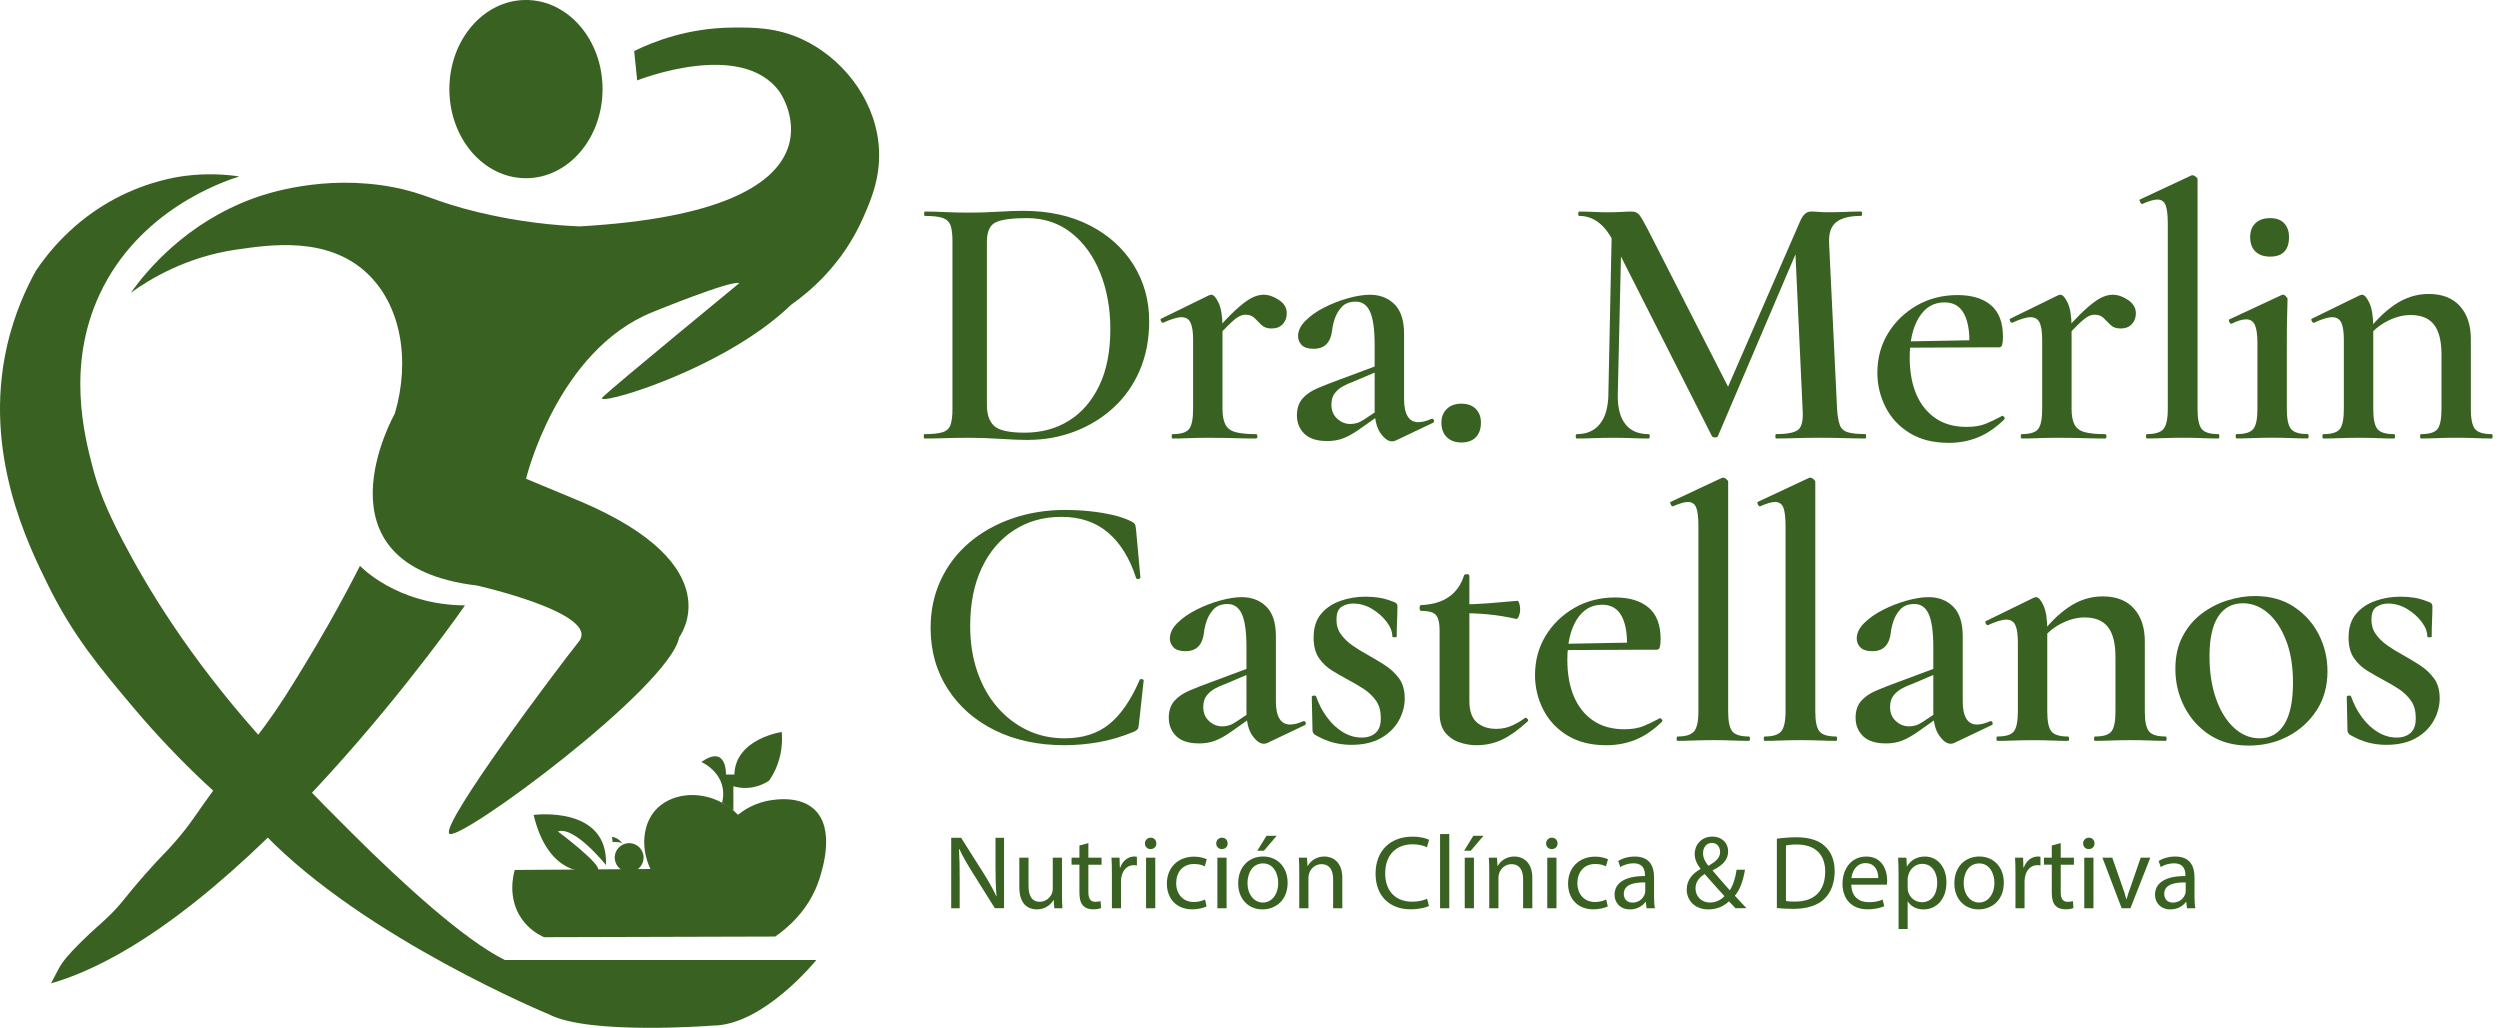 <?xml version="1.0" encoding="utf-8"?>
<svg xmlns="http://www.w3.org/2000/svg" fill="none" height="100%" overflow="visible" preserveAspectRatio="none" style="display: block;" viewBox="0 0 287 118" width="100%">
<g clip-path="url(#clip0_0_602)" id="logo-vector 1">
<path d="M69.173 10.229C69.173 15.879 65.238 20.459 60.378 20.459C55.518 20.459 51.588 15.879 51.588 10.229C51.588 4.58 55.522 0 60.378 0C65.234 0 69.173 4.58 69.173 10.229Z" fill="#396121" id="Vector"/>
<path d="M72.803 5.855L73.148 9.23C73.148 9.23 85.203 4.408 89.541 10.608C89.541 10.608 98.956 24.155 66.537 25.989C63.844 25.878 59.778 25.532 54.967 24.381C49.849 23.156 48.854 22.206 45.186 21.499C37.148 19.949 30.413 22.293 29.205 22.728C21.327 25.573 16.813 31.108 15.016 33.611C17.232 32.016 21.397 29.484 27.141 28.653C31.1 28.077 37.522 27.148 42.024 31.26C46.017 34.907 47.147 41.284 45.326 47.48C45.326 47.48 35.409 64.929 54.786 67.223C54.786 67.223 69.02 70.438 66.451 73.653C63.877 76.869 50.654 94.503 51.571 95.695C52.488 96.888 76.874 78.937 77.975 73.148C77.975 73.148 84.175 65.019 66.681 57.581L60.391 54.962C60.391 54.962 63.926 40.223 74.949 35.815C74.949 35.815 84.04 32.094 84.866 32.51C84.866 32.51 70.443 44.359 69.181 45.596C67.919 46.838 82.996 42.566 90.82 34.989C92.847 33.562 96.683 30.437 99.055 25.072C99.996 22.942 101.255 20.097 100.848 16.392C100.264 11.072 96.535 6.599 92.168 4.543C89.138 3.117 86.412 3.145 84.04 3.166C78.987 3.215 75.052 4.761 72.811 5.851" fill="#396121" id="Vector_2"/>
<path d="M27.478 20.253C25.591 20.849 15.937 24.11 11.431 33.801C7.623 41.987 9.696 50.008 10.604 53.523C11.295 56.2 12.241 58.515 14 61.903C16.841 67.375 21.627 75.323 29.612 84.31C32.745 87.933 36.375 91.629 40.297 95.539C46.222 101.439 53.31 107.915 57.961 110.209H93.714C93.714 110.209 87.654 117.741 81.774 117.741C81.774 117.741 67.631 118.843 63.038 116.454C63.038 116.454 41.913 107.75 30.343 95.757C26.298 92.579 20.85 87.801 15.283 81.19C11.55 76.758 8.413 73.028 5.547 67.231C3.204 62.483 -1.948 52.052 0.774 39.865C1.645 35.963 3.084 32.954 4.125 31.071C5.564 28.937 8.437 25.335 13.26 22.782C17.051 20.775 20.39 20.299 21.274 20.188C23.806 19.867 25.953 20.031 27.474 20.257" fill="#396121" id="Vector_3"/>
<path d="M41.325 64.953C41.325 64.953 45.457 69.431 53.38 69.501C53.38 69.501 27.757 106.558 5.855 112.894C5.855 112.894 6.55 111.557 6.682 111.311C7.188 110.357 7.849 109.584 9.231 108.211C10.876 106.578 11.299 106.327 12.45 105.213C14.087 103.626 14.124 103.256 16.673 100.358C18.65 98.109 18.786 98.15 20.135 96.596C22.026 94.412 22.433 93.541 24.476 90.761C27.445 86.728 27.901 86.749 30.446 83.278C32.124 80.992 33.148 79.315 34.854 76.527C36.601 73.666 38.871 69.772 41.33 64.953" fill="#396121" id="Vector_4"/>
<path d="M59.095 99.876C58.972 100.288 58.211 102.997 59.844 105.415C60.707 106.693 61.85 107.318 62.45 107.59C71.298 107.565 80.146 107.54 88.99 107.516C90.285 106.623 92.937 104.498 94.088 100.839C94.442 99.712 95.897 95.099 93.451 92.887C91.531 91.148 88.308 91.888 87.88 91.987C86.383 92.332 85.314 93.06 84.722 93.537C84.159 92.965 83.546 92.505 82.901 92.155C80.163 90.667 76.923 91.127 75.245 93.002C73.769 94.655 73.543 97.364 74.666 99.761L59.099 99.872L59.095 99.876Z" fill="#396121" id="Vector_5"/>
<path d="M80.516 87.476C80.516 87.476 83.69 88.845 82.897 92.155L84.192 93.051V90.264C84.574 90.375 85.117 90.482 85.763 90.453C86.984 90.4 87.88 89.89 88.299 89.61C88.554 89.244 88.805 88.812 89.031 88.319C89.8 86.621 89.825 85.022 89.747 84.031C89.747 84.031 84.418 84.791 84.307 88.919H83.341C83.341 88.919 83.477 85.408 80.516 87.472" fill="#396121" id="Vector_6"/>
<path d="M68.613 99.946C68.613 99.946 63.186 101.57 61.258 93.553C61.258 93.553 69.851 92.41 69.567 99.309C69.567 99.309 65.962 94.795 64.041 95.448C64.041 95.448 69.271 99.346 68.618 99.942" fill="#396121" id="Vector_7"/>
<path d="M73.872 98.244C73.987 99.153 73.342 99.983 72.433 100.094C71.524 100.21 70.698 99.564 70.583 98.655C70.468 97.747 71.113 96.92 72.018 96.805C72.926 96.69 73.757 97.336 73.868 98.244" fill="#396121" id="Vector_8"/>
<path d="M71.578 96.928C71.578 96.928 70.883 96.049 70.258 96.094L70.328 96.661C70.328 96.661 71.479 96.612 71.578 96.928Z" fill="#396121" id="Vector_9"/>
<path d="M118.046 50.506C117.183 50.506 116.114 50.465 114.839 50.382C113.56 50.3 112.393 50.259 111.34 50.259C110.341 50.259 109.395 50.271 108.507 50.3C107.619 50.329 106.826 50.341 106.131 50.341C106.073 50.341 106.049 50.259 106.049 50.09C106.049 49.922 106.077 49.84 106.131 49.84C107.019 49.84 107.702 49.77 108.174 49.63C108.647 49.49 108.96 49.215 109.112 48.795C109.264 48.38 109.342 47.767 109.342 46.962V27.666C109.342 26.86 109.264 26.256 109.112 25.853C108.96 25.45 108.659 25.175 108.215 25.018C107.771 24.866 107.089 24.788 106.172 24.788C106.114 24.788 106.09 24.706 106.09 24.538C106.09 24.369 106.119 24.287 106.172 24.287C106.896 24.287 107.685 24.307 108.548 24.348C109.408 24.39 110.341 24.41 111.34 24.41C112.339 24.41 113.375 24.377 114.527 24.307C115.678 24.237 116.66 24.204 117.466 24.204C120.381 24.204 122.926 24.759 125.093 25.87C127.26 26.98 128.942 28.497 130.134 30.413C131.326 32.329 131.926 34.483 131.926 36.872C131.926 38.956 131.565 40.84 130.841 42.517C130.117 44.199 129.11 45.63 127.819 46.809C126.528 47.989 125.04 48.902 123.358 49.539C121.676 50.181 119.904 50.498 118.046 50.498V50.506ZM117.631 49.671C119.547 49.671 121.241 49.211 122.717 48.294C124.189 47.377 125.348 46.036 126.195 44.273C127.042 42.509 127.465 40.35 127.465 37.793C127.465 35.404 127.075 33.246 126.298 31.313C125.521 29.381 124.415 27.855 122.984 26.729C121.553 25.602 119.851 25.039 117.877 25.039C116.237 25.039 115.065 25.191 114.358 25.5C113.651 25.804 113.297 26.556 113.297 27.748V46.501C113.297 47.587 113.573 48.384 114.132 48.898C114.687 49.412 115.855 49.671 117.631 49.671Z" fill="#396121" id="Vector_10"/>
<path d="M134.632 50.337C134.549 50.337 134.508 50.255 134.508 50.086C134.508 49.918 134.549 49.836 134.632 49.836C135.577 49.836 136.202 49.642 136.507 49.252C136.811 48.861 136.967 48.1 136.967 46.957V38.998C136.967 38.109 136.868 37.456 136.675 37.041C136.482 36.625 136.132 36.416 135.635 36.416C135.384 36.416 135.08 36.473 134.718 36.584C134.356 36.695 133.97 36.847 133.55 37.045C133.439 37.073 133.349 37.012 133.279 36.855C133.209 36.703 133.217 36.613 133.3 36.584L138.76 33.916C138.899 33.862 138.994 33.834 139.052 33.834C139.327 33.834 139.615 34.154 139.907 34.791C140.199 35.433 140.343 36.362 140.343 37.583V46.962C140.343 47.71 140.454 48.302 140.676 48.734C140.898 49.165 141.288 49.457 141.843 49.609C142.398 49.761 143.175 49.84 144.179 49.84C144.29 49.84 144.347 49.922 144.347 50.09C144.347 50.259 144.29 50.341 144.179 50.341C143.455 50.341 142.629 50.329 141.699 50.3C140.77 50.271 139.763 50.259 138.677 50.259C137.929 50.259 137.197 50.271 136.49 50.3C135.783 50.329 135.162 50.341 134.636 50.341L134.632 50.337ZM139.385 39.043L139.093 38.541C140.149 37.291 141.046 36.325 141.782 35.647C142.518 34.968 143.134 34.495 143.636 34.228C144.137 33.965 144.606 33.834 145.054 33.834C145.638 33.834 146.226 34.035 146.826 34.438C147.423 34.841 147.723 35.347 147.723 35.959C147.723 36.461 147.571 36.876 147.262 37.209C146.958 37.542 146.526 37.711 145.971 37.711C145.47 37.711 145.083 37.571 144.804 37.295C144.524 37.02 144.261 36.753 144.01 36.502C143.759 36.251 143.414 36.128 142.97 36.128C142.748 36.128 142.509 36.189 142.263 36.317C142.012 36.44 141.666 36.712 141.222 37.131C140.778 37.546 140.166 38.188 139.389 39.047L139.385 39.043Z" fill="#396121" id="Vector_11"/>
<path d="M152.344 50.629C151.176 50.629 150.309 50.349 149.742 49.794C149.17 49.239 148.886 48.532 148.886 47.669C148.886 46.892 149.096 46.258 149.511 45.773C149.927 45.288 150.51 44.885 151.263 44.565C152.011 44.244 152.846 43.919 153.763 43.586L158.224 41.921L158.347 42.546L155.304 43.837C154.971 43.948 154.61 44.108 154.219 44.318C153.828 44.528 153.504 44.799 153.24 45.132C152.977 45.465 152.846 45.909 152.846 46.464C152.846 47.13 153.068 47.665 153.512 48.068C153.956 48.471 154.457 48.672 155.012 48.672C155.263 48.672 155.514 48.639 155.761 48.569C156.012 48.499 156.304 48.355 156.637 48.133L158.886 46.633L158.927 47.258L155.966 49.342C155.329 49.786 154.737 50.115 154.194 50.321C153.652 50.53 153.035 50.633 152.34 50.633L152.344 50.629ZM160.181 50.588C160.07 50.641 159.942 50.67 159.807 50.67C159.362 50.67 158.918 50.349 158.474 49.712C158.03 49.075 157.808 48.142 157.808 46.92V39.586C157.808 37.834 157.636 36.572 157.286 35.795C156.937 35.018 156.39 34.627 155.642 34.627C154.947 34.627 154.412 34.828 154.038 35.231C153.664 35.634 153.393 36.095 153.224 36.605C153.055 37.119 152.961 37.559 152.932 37.916C152.85 38.611 152.632 39.137 152.287 39.499C151.937 39.861 151.448 40.042 150.806 40.042C150.165 40.042 149.709 39.898 149.433 39.606C149.154 39.314 149.018 38.973 149.018 38.586C149.018 37.974 149.302 37.386 149.873 36.814C150.441 36.247 151.164 35.737 152.04 35.293C152.916 34.849 153.824 34.495 154.77 34.232C155.716 33.969 156.546 33.838 157.27 33.838C158.409 33.838 159.346 34.2 160.082 34.923C160.818 35.647 161.188 36.786 161.188 38.34V45.843C161.188 46.707 161.328 47.356 161.603 47.8C161.879 48.244 162.282 48.466 162.812 48.466C163.256 48.466 163.758 48.343 164.313 48.092C164.452 48.039 164.547 48.084 164.605 48.236C164.658 48.388 164.617 48.495 164.481 48.549L160.189 50.592L160.181 50.588Z" fill="#396121" id="Vector_12"/>
<path d="M167.762 50.797C167.067 50.797 166.512 50.596 166.097 50.193C165.682 49.79 165.472 49.227 165.472 48.507C165.472 47.87 165.682 47.348 166.097 46.945C166.512 46.542 167.067 46.341 167.762 46.341C168.457 46.341 169.041 46.542 169.427 46.945C169.818 47.348 170.011 47.87 170.011 48.507C170.011 49.231 169.818 49.794 169.427 50.193C169.037 50.596 168.482 50.797 167.762 50.797Z" fill="#396121" id="Vector_13"/>
<path d="M184.64 45.296L185.055 25.253L186.182 25.335L185.721 45.296C185.693 46.768 185.976 47.895 186.577 48.672C187.173 49.449 188.069 49.84 189.265 49.84C189.348 49.84 189.389 49.922 189.389 50.09C189.389 50.259 189.348 50.341 189.265 50.341C188.653 50.341 188.028 50.329 187.391 50.3C186.749 50.271 186.03 50.259 185.224 50.259C184.418 50.259 183.633 50.271 182.954 50.3C182.272 50.329 181.626 50.341 181.018 50.341C180.936 50.341 180.894 50.259 180.894 50.09C180.894 49.922 180.936 49.84 181.018 49.84C182.157 49.84 183.041 49.449 183.666 48.672C184.291 47.895 184.615 46.768 184.644 45.296H184.64ZM214.148 49.836C214.202 49.836 214.23 49.918 214.23 50.086C214.23 50.255 214.202 50.337 214.148 50.337C213.425 50.337 212.619 50.325 211.731 50.296C210.843 50.267 209.909 50.255 208.939 50.255C207.969 50.255 207.056 50.267 206.209 50.296C205.362 50.325 204.589 50.337 203.894 50.337C203.837 50.337 203.812 50.255 203.812 50.086C203.812 49.918 203.841 49.836 203.894 49.836C205.226 49.836 206.09 49.655 206.48 49.293C206.871 48.931 207.023 48.154 206.937 46.957L206.061 27.913L207.895 25.039L197.225 50.045C197.197 50.156 197.086 50.214 196.892 50.214C196.699 50.214 196.572 50.16 196.518 50.045L185.224 27.748C184.225 25.775 182.917 24.788 181.306 24.788C181.223 24.788 181.182 24.706 181.182 24.537C181.182 24.369 181.223 24.287 181.306 24.287C181.832 24.287 182.395 24.299 182.995 24.328C183.592 24.357 184.101 24.369 184.517 24.369C185.129 24.369 185.676 24.357 186.161 24.328C186.646 24.299 187.029 24.287 187.308 24.287C187.699 24.287 187.995 24.418 188.205 24.681C188.414 24.945 188.752 25.537 189.224 26.453L198.603 44.832L196.81 47.998L206.686 25.327C206.854 24.965 207.031 24.702 207.229 24.533C207.422 24.365 207.66 24.282 207.936 24.282C208.187 24.282 208.458 24.295 208.75 24.324C209.042 24.352 209.395 24.365 209.811 24.365C210.645 24.365 211.352 24.352 211.936 24.324C212.52 24.295 213.087 24.282 213.647 24.282C213.729 24.282 213.77 24.365 213.77 24.533C213.77 24.702 213.729 24.784 213.647 24.784C212.368 24.784 211.422 25.018 210.814 25.491C210.201 25.964 209.926 26.77 209.979 27.909L210.896 46.953C210.949 47.759 211.056 48.372 211.209 48.787C211.361 49.202 211.669 49.482 212.125 49.622C212.582 49.761 213.256 49.831 214.148 49.831V49.836Z" fill="#396121" id="Vector_14"/>
<path d="M223.691 50.839C221.939 50.839 220.455 50.465 219.23 49.712C218.009 48.964 217.084 47.969 216.459 46.731C215.834 45.494 215.521 44.182 215.521 42.792C215.521 41.127 215.924 39.627 216.73 38.29C217.536 36.958 218.634 35.889 220.023 35.083C221.413 34.278 222.984 33.875 224.731 33.875C226.372 33.875 227.646 34.265 228.567 35.042C229.484 35.819 229.94 37.028 229.94 38.669C229.94 39.03 229.912 39.322 229.858 39.544C229.801 39.766 229.677 39.877 229.484 39.877H226.067C226.15 38.266 225.965 37.003 225.504 36.087C225.044 35.17 224.287 34.713 223.235 34.713C221.985 34.713 221.006 35.289 220.295 36.444C219.588 37.596 219.234 39.133 219.234 41.049C219.234 42.661 219.485 44.059 219.982 45.239C220.484 46.419 221.22 47.344 222.19 48.01C223.16 48.676 224.357 49.009 225.775 49.009C226.635 49.009 227.358 48.89 227.942 48.655C228.526 48.421 229.151 48.121 229.817 47.759C229.87 47.706 229.949 47.73 230.047 47.841C230.146 47.952 230.166 48.051 230.109 48.133C229.11 49.108 228.086 49.798 227.046 50.218C226.006 50.637 224.887 50.843 223.691 50.843V50.839ZM218.021 39.919L217.98 39.211L227.231 39.043V39.877L218.021 39.919Z" fill="#396121" id="Vector_15"/>
<path d="M232.107 50.337C232.025 50.337 231.984 50.255 231.984 50.086C231.984 49.918 232.025 49.836 232.107 49.836C233.053 49.836 233.678 49.642 233.982 49.252C234.286 48.861 234.442 48.1 234.442 46.957V38.998C234.442 38.109 234.344 37.456 234.151 37.041C233.957 36.625 233.608 36.416 233.11 36.416C232.86 36.416 232.555 36.473 232.193 36.584C231.832 36.695 231.445 36.847 231.026 37.045C230.915 37.073 230.824 37.012 230.754 36.855C230.685 36.703 230.693 36.613 230.775 36.584L236.235 33.916C236.375 33.862 236.469 33.834 236.527 33.834C236.802 33.834 237.09 34.154 237.382 34.791C237.674 35.433 237.818 36.362 237.818 37.583V46.962C237.818 47.71 237.929 48.302 238.151 48.734C238.373 49.165 238.764 49.457 239.319 49.609C239.874 49.761 240.651 49.84 241.654 49.84C241.765 49.84 241.823 49.922 241.823 50.09C241.823 50.259 241.765 50.341 241.654 50.341C240.93 50.341 240.104 50.329 239.175 50.3C238.241 50.271 237.238 50.259 236.153 50.259C235.4 50.259 234.673 50.271 233.966 50.3C233.258 50.329 232.638 50.341 232.111 50.341L232.107 50.337ZM236.86 39.043L236.568 38.541C237.625 37.291 238.521 36.325 239.257 35.647C239.993 34.968 240.61 34.495 241.111 34.228C241.613 33.965 242.082 33.834 242.53 33.834C243.114 33.834 243.702 34.035 244.302 34.438C244.898 34.841 245.198 35.347 245.198 35.959C245.198 36.461 245.046 36.876 244.738 37.209C244.433 37.542 244.002 37.711 243.447 37.711C242.945 37.711 242.559 37.571 242.279 37.295C241.999 37.02 241.736 36.753 241.485 36.502C241.235 36.251 240.889 36.128 240.445 36.128C240.223 36.128 239.989 36.189 239.738 36.317C239.487 36.444 239.142 36.712 238.698 37.131C238.254 37.546 237.641 38.188 236.864 39.047L236.86 39.043Z" fill="#396121" id="Vector_16"/>
<path d="M246.485 50.337C246.403 50.337 246.362 50.255 246.362 50.086C246.362 49.918 246.403 49.835 246.485 49.835C247.402 49.835 248.027 49.642 248.36 49.252C248.693 48.861 248.862 48.1 248.862 46.957V25.66C248.862 24.689 248.779 23.986 248.611 23.555C248.442 23.123 248.126 22.909 247.653 22.909C247.262 22.909 246.695 23.078 245.942 23.411C245.86 23.44 245.774 23.37 245.692 23.201C245.609 23.033 245.593 22.938 245.65 22.909L251.526 20.159C251.579 20.13 251.637 20.117 251.694 20.117C251.805 20.117 251.929 20.175 252.069 20.286C252.208 20.397 252.278 20.496 252.278 20.578V46.957C252.278 48.096 252.439 48.861 252.759 49.252C253.08 49.642 253.709 49.835 254.655 49.835C254.737 49.835 254.778 49.918 254.778 50.086C254.778 50.255 254.737 50.337 254.655 50.337C254.128 50.337 253.508 50.325 252.8 50.296C252.093 50.267 251.349 50.255 250.572 50.255C249.795 50.255 249.051 50.267 248.343 50.296C247.636 50.325 247.015 50.337 246.489 50.337H246.485Z" fill="#396121" id="Vector_17"/>
<path d="M256.776 50.337C256.694 50.337 256.653 50.255 256.653 50.086C256.653 49.918 256.694 49.835 256.776 49.835C257.722 49.835 258.351 49.642 258.672 49.252C258.992 48.861 259.153 48.1 259.153 46.957V39.372C259.153 38.426 259.054 37.739 258.861 37.308C258.667 36.876 258.33 36.662 257.862 36.662C257.64 36.662 257.389 36.703 257.109 36.785C256.83 36.868 256.525 36.995 256.192 37.16C256.081 37.188 255.991 37.119 255.921 36.95C255.851 36.781 255.859 36.687 255.941 36.658L261.944 33.866C261.998 33.838 262.043 33.825 262.068 33.825C262.179 33.825 262.298 33.887 262.421 34.014C262.545 34.138 262.61 34.245 262.61 34.327C262.61 34.631 262.594 35.19 262.569 35.992C262.54 36.798 262.528 37.908 262.528 39.326V46.953C262.528 48.092 262.688 48.857 263.009 49.248C263.33 49.638 263.959 49.831 264.905 49.831C264.987 49.831 265.028 49.914 265.028 50.082C265.028 50.251 264.987 50.333 264.905 50.333C264.349 50.333 263.725 50.321 263.03 50.292C262.335 50.263 261.599 50.251 260.822 50.251C260.045 50.251 259.342 50.263 258.635 50.292C257.927 50.321 257.306 50.333 256.78 50.333L256.776 50.337ZM260.612 29.459C259.889 29.459 259.325 29.266 258.922 28.875C258.519 28.484 258.318 27.929 258.318 27.21C258.318 26.544 258.519 26.017 258.922 25.627C259.325 25.236 259.889 25.043 260.612 25.043C261.336 25.043 261.841 25.236 262.216 25.627C262.59 26.017 262.779 26.544 262.779 27.21C262.779 28.711 262.055 29.459 260.612 29.459Z" fill="#396121" id="Vector_18"/>
<path d="M266.738 50.337C266.656 50.337 266.615 50.255 266.615 50.086C266.615 49.918 266.656 49.836 266.738 49.836C267.684 49.836 268.309 49.642 268.613 49.252C268.917 48.861 269.074 48.1 269.074 46.958V38.998C269.074 38.109 268.975 37.456 268.782 37.041C268.588 36.625 268.239 36.416 267.742 36.416C267.491 36.416 267.186 36.473 266.825 36.584C266.463 36.695 266.076 36.847 265.657 37.045C265.546 37.073 265.455 37.012 265.386 36.855C265.316 36.703 265.324 36.613 265.406 36.584L270.866 33.916C271.006 33.862 271.101 33.834 271.158 33.834C271.434 33.834 271.721 34.154 272.013 34.791C272.305 35.433 272.449 36.362 272.449 37.583V46.962C272.449 48.1 272.61 48.865 272.93 49.256C273.251 49.646 273.88 49.84 274.826 49.84C274.908 49.84 274.949 49.922 274.949 50.09C274.949 50.259 274.908 50.341 274.826 50.341C274.295 50.341 273.687 50.329 272.992 50.3C272.297 50.271 271.561 50.259 270.784 50.259C270.007 50.259 269.304 50.271 268.597 50.3C267.889 50.329 267.269 50.341 266.742 50.341L266.738 50.337ZM277.95 50.337C277.868 50.337 277.827 50.255 277.827 50.086C277.827 49.918 277.868 49.836 277.95 49.836C278.896 49.836 279.521 49.642 279.825 49.252C280.129 48.861 280.282 48.1 280.282 46.958V40.708C280.282 39.154 279.998 38.007 279.426 37.271C278.855 36.535 277.959 36.165 276.737 36.165C275.849 36.165 274.937 36.407 274.007 36.892C273.074 37.378 272.305 38.052 271.693 38.915L271.483 38.414C272.568 36.942 273.711 35.795 274.92 34.977C276.129 34.158 277.428 33.747 278.818 33.747C280.372 33.747 281.568 34.212 282.403 35.145C283.238 36.078 283.653 37.332 283.653 38.915V46.958C283.653 48.096 283.813 48.861 284.134 49.252C284.455 49.642 285.084 49.836 286.029 49.836C286.112 49.836 286.153 49.918 286.153 50.086C286.153 50.255 286.112 50.337 286.029 50.337C285.503 50.337 284.891 50.325 284.196 50.296C283.501 50.267 282.765 50.255 281.988 50.255C281.211 50.255 280.508 50.267 279.801 50.296C279.093 50.325 278.472 50.337 277.946 50.337H277.95Z" fill="#396121" id="Vector_19"/>
<path d="M122.338 58.548C123.313 58.548 124.25 58.597 125.151 58.692C126.055 58.79 126.902 58.926 127.692 59.107C128.485 59.288 129.2 59.53 129.838 59.835C130.06 59.946 130.208 60.057 130.274 60.168C130.343 60.279 130.393 60.488 130.417 60.793L130.919 66.294C130.919 66.376 130.849 66.433 130.709 66.462C130.57 66.491 130.471 66.45 130.417 66.339C129.694 64.09 128.625 62.359 127.211 61.15C125.792 59.941 124.016 59.337 121.878 59.337C119.74 59.337 118.001 59.843 116.418 60.858C114.835 61.874 113.597 63.317 112.709 65.192C111.821 67.067 111.377 69.295 111.377 71.881C111.377 73.773 111.649 75.508 112.191 77.091C112.734 78.674 113.495 80.034 114.481 81.173C115.468 82.312 116.615 83.196 117.919 83.821C119.226 84.446 120.657 84.758 122.211 84.758C124.295 84.758 126.002 84.216 127.338 83.134C128.67 82.053 129.838 80.355 130.837 78.049C130.866 77.966 130.948 77.938 131.088 77.966C131.227 77.995 131.297 78.036 131.297 78.09L130.755 83.048C130.726 83.381 130.677 83.595 130.607 83.694C130.537 83.792 130.393 83.895 130.171 84.006C128.81 84.561 127.474 84.96 126.17 85.194C124.863 85.429 123.531 85.548 122.17 85.548C119.197 85.548 116.558 84.985 114.251 83.858C111.945 82.731 110.131 81.149 108.812 79.105C107.492 77.062 106.834 74.722 106.834 72.083C106.834 70.08 107.225 68.247 108.002 66.582C108.779 64.916 109.868 63.486 111.274 62.289C112.676 61.097 114.325 60.172 116.212 59.518C118.099 58.864 120.143 58.539 122.338 58.539V58.548Z" fill="#396121" id="Vector_20"/>
<path d="M137.633 85.342C136.466 85.342 135.598 85.063 135.031 84.508C134.459 83.953 134.175 83.246 134.175 82.382C134.175 81.605 134.385 80.972 134.8 80.487C135.216 80.001 135.799 79.599 136.552 79.278C137.3 78.957 138.135 78.632 139.052 78.299L143.513 76.634L143.636 77.259L140.593 78.55C140.26 78.661 139.899 78.822 139.508 79.031C139.117 79.241 138.793 79.512 138.529 79.845C138.266 80.178 138.135 80.622 138.135 81.177C138.135 81.844 138.357 82.378 138.801 82.781C139.245 83.184 139.746 83.385 140.302 83.385C140.552 83.385 140.803 83.352 141.054 83.282C141.305 83.213 141.597 83.069 141.93 82.847L144.179 81.346L144.22 81.971L141.26 84.055C140.618 84.499 140.03 84.828 139.487 85.034C138.945 85.244 138.328 85.347 137.633 85.347V85.342ZM145.466 85.301C145.355 85.355 145.227 85.383 145.091 85.383C144.647 85.383 144.203 85.063 143.759 84.425C143.315 83.788 143.093 82.855 143.093 81.634V74.299C143.093 72.547 142.921 71.285 142.571 70.508C142.222 69.731 141.675 69.34 140.926 69.34C140.232 69.34 139.697 69.542 139.323 69.945C138.949 70.348 138.677 70.804 138.509 71.318C138.34 71.832 138.246 72.272 138.217 72.63C138.135 73.325 137.917 73.851 137.572 74.213C137.222 74.574 136.733 74.755 136.091 74.755C135.45 74.755 134.994 74.611 134.718 74.319C134.439 74.028 134.303 73.686 134.303 73.3C134.303 72.687 134.587 72.099 135.158 71.528C135.73 70.956 136.449 70.451 137.325 70.007C138.201 69.562 139.109 69.209 140.055 68.946C141 68.683 141.831 68.551 142.555 68.551C143.694 68.551 144.631 68.913 145.367 69.632C146.103 70.356 146.473 71.495 146.473 73.049V80.552C146.473 81.416 146.613 82.066 146.888 82.51C147.164 82.954 147.567 83.176 148.097 83.176C148.541 83.176 149.038 83.052 149.598 82.802C149.737 82.748 149.832 82.793 149.89 82.945C149.943 83.097 149.902 83.204 149.766 83.258L145.474 85.301H145.466Z" fill="#396121" id="Vector_21"/>
<path d="M153.425 71.133C153.425 71.775 153.594 72.329 153.927 72.798C154.26 73.271 154.692 73.695 155.218 74.069C155.744 74.443 156.316 74.796 156.928 75.129C157.623 75.52 158.298 75.923 158.951 76.338C159.605 76.754 160.152 77.263 160.596 77.859C161.04 78.456 161.262 79.229 161.262 80.17C161.262 81.058 161.032 81.913 160.575 82.732C160.115 83.55 159.436 84.22 158.532 84.734C157.627 85.248 156.497 85.507 155.136 85.507C154.441 85.507 153.763 85.425 153.092 85.256C152.426 85.088 151.703 84.783 150.926 84.339C150.868 84.286 150.815 84.216 150.757 84.129C150.699 84.047 150.675 83.949 150.675 83.838L150.593 80.002C150.593 79.919 150.671 79.87 150.823 79.858C150.975 79.845 151.065 79.878 151.094 79.96C151.398 80.849 151.822 81.654 152.365 82.378C152.907 83.102 153.516 83.665 154.198 84.068C154.881 84.471 155.58 84.672 156.303 84.672C157.027 84.672 157.545 84.483 157.948 84.109C158.351 83.735 158.536 83.159 158.511 82.378C158.511 81.601 158.33 80.955 157.969 80.442C157.607 79.928 157.155 79.492 156.616 79.13C156.073 78.768 155.51 78.435 154.926 78.131C154.26 77.769 153.615 77.403 152.99 77.025C152.365 76.647 151.842 76.165 151.427 75.565C151.012 74.969 150.802 74.184 150.802 73.209C150.802 72.07 151.086 71.162 151.657 70.479C152.225 69.797 152.969 69.299 153.886 68.979C154.803 68.658 155.748 68.498 156.719 68.498C157.303 68.498 157.849 68.539 158.363 68.621C158.877 68.703 159.441 68.872 160.053 69.123C160.304 69.205 160.427 69.361 160.427 69.583C160.427 70.109 160.415 70.652 160.386 71.207C160.357 71.762 160.345 72.387 160.345 73.082C160.345 73.139 160.263 73.164 160.094 73.164C159.926 73.164 159.843 73.135 159.843 73.082C159.843 72.527 159.621 71.955 159.177 71.371C158.733 70.788 158.17 70.294 157.492 69.891C156.809 69.489 156.094 69.287 155.345 69.287C154.844 69.287 154.4 69.41 154.013 69.661C153.623 69.912 153.43 70.397 153.43 71.121L153.425 71.133Z" fill="#396121" id="Vector_22"/>
<path d="M169.514 85.552C168.848 85.552 168.186 85.441 167.536 85.219C166.882 84.997 166.34 84.623 165.912 84.093C165.48 83.566 165.266 82.814 165.266 81.844V72.424C165.266 71.811 165.205 71.339 165.077 71.006C164.954 70.673 164.736 70.442 164.432 70.319C164.128 70.196 163.696 70.13 163.141 70.13C163.03 70.13 162.972 70.019 162.972 69.797C162.972 69.575 163.026 69.464 163.141 69.464C164.448 69.41 165.509 69.098 166.327 68.526C167.145 67.959 167.725 67.145 168.058 66.088C168.087 65.977 168.198 65.92 168.391 65.92C168.584 65.92 168.683 65.977 168.683 66.088V80.466C168.683 81.605 168.967 82.423 169.538 82.925C170.106 83.426 170.85 83.673 171.767 83.673C172.433 83.673 173.05 83.542 173.621 83.278C174.188 83.015 174.669 82.732 175.06 82.423C175.142 82.37 175.241 82.403 175.352 82.526C175.463 82.649 175.463 82.756 175.352 82.838C174.324 83.784 173.358 84.471 172.457 84.903C171.553 85.334 170.574 85.548 169.518 85.548L169.514 85.552ZM174.057 71.051C172.947 70.8 171.87 70.627 170.825 70.529C169.785 70.43 168.667 70.385 167.47 70.385V69.386C168.609 69.386 169.715 69.345 170.784 69.262C171.853 69.18 173 69.081 174.221 68.97C174.275 68.97 174.341 69.069 174.41 69.262C174.48 69.456 174.513 69.694 174.513 69.969C174.513 70.22 174.464 70.471 174.369 70.718C174.271 70.969 174.168 71.08 174.057 71.051Z" fill="#396121" id="Vector_23"/>
<path d="M184.389 85.552C182.638 85.552 181.153 85.178 179.928 84.425C178.707 83.677 177.782 82.682 177.157 81.445C176.532 80.207 176.22 78.896 176.22 77.506C176.22 75.841 176.623 74.34 177.428 73.004C178.234 71.672 179.332 70.603 180.722 69.797C182.111 68.991 183.682 68.588 185.429 68.588C187.07 68.588 188.344 68.979 189.265 69.756C190.182 70.533 190.639 71.742 190.639 73.382C190.639 73.744 190.61 74.036 190.556 74.258C190.499 74.48 190.376 74.591 190.182 74.591H186.766C186.848 72.979 186.663 71.717 186.202 70.8C185.742 69.883 184.985 69.423 183.933 69.423C182.683 69.423 181.704 69.998 180.993 71.154C180.286 72.305 179.932 73.843 179.932 75.758C179.932 77.37 180.183 78.768 180.681 79.948C181.182 81.128 181.918 82.053 182.888 82.719C183.859 83.385 185.055 83.718 186.474 83.718C187.333 83.718 188.057 83.599 188.64 83.365C189.224 83.13 189.849 82.83 190.515 82.469C190.569 82.415 190.647 82.44 190.746 82.551C190.844 82.662 190.865 82.76 190.807 82.843C189.808 83.817 188.784 84.508 187.744 84.927C186.704 85.347 185.586 85.552 184.389 85.552ZM178.724 74.632L178.682 73.925L187.933 73.756V74.591L178.724 74.632Z" fill="#396121" id="Vector_24"/>
<path d="M192.6 85.05C192.518 85.05 192.476 84.968 192.476 84.8C192.476 84.631 192.518 84.549 192.6 84.549C193.517 84.549 194.142 84.356 194.475 83.965C194.808 83.575 194.976 82.814 194.976 81.675V60.377C194.976 59.407 194.894 58.704 194.725 58.272C194.557 57.841 194.24 57.627 193.767 57.627C193.377 57.627 192.809 57.795 192.057 58.128C191.975 58.157 191.888 58.087 191.806 57.919C191.724 57.75 191.708 57.656 191.765 57.627L197.64 54.876C197.694 54.847 197.751 54.835 197.809 54.835C197.92 54.835 198.043 54.893 198.183 55.004C198.323 55.115 198.393 55.213 198.393 55.296V81.675C198.393 82.814 198.553 83.579 198.874 83.965C199.195 84.356 199.824 84.549 200.769 84.549C200.852 84.549 200.893 84.631 200.893 84.8C200.893 84.968 200.852 85.05 200.769 85.05C200.243 85.05 199.622 85.038 198.915 85.009C198.208 84.981 197.464 84.968 196.687 84.968C195.91 84.968 195.165 84.985 194.458 85.009C193.751 85.038 193.13 85.05 192.604 85.05H192.6Z" fill="#396121" id="Vector_25"/>
<path d="M202.603 85.05C202.521 85.05 202.48 84.968 202.48 84.8C202.48 84.631 202.521 84.549 202.603 84.549C203.52 84.549 204.145 84.356 204.478 83.965C204.811 83.575 204.98 82.814 204.98 81.675V60.377C204.98 59.407 204.897 58.704 204.729 58.272C204.56 57.841 204.244 57.627 203.771 57.627C203.38 57.627 202.813 57.795 202.06 58.128C201.978 58.157 201.892 58.087 201.81 57.919C201.727 57.75 201.711 57.656 201.768 57.627L207.644 54.876C207.697 54.847 207.755 54.835 207.812 54.835C207.923 54.835 208.047 54.893 208.186 55.004C208.326 55.115 208.396 55.213 208.396 55.296V81.675C208.396 82.814 208.557 83.579 208.877 83.965C209.198 84.356 209.827 84.549 210.773 84.549C210.855 84.549 210.896 84.631 210.896 84.8C210.896 84.968 210.855 85.05 210.773 85.05C210.246 85.05 209.626 85.038 208.918 85.009C208.211 84.981 207.467 84.968 206.69 84.968C205.913 84.968 205.169 84.985 204.461 85.009C203.754 85.038 203.133 85.05 202.607 85.05H202.603Z" fill="#396121" id="Vector_26"/>
<path d="M216.479 85.342C215.312 85.342 214.444 85.063 213.877 84.508C213.305 83.953 213.022 83.246 213.022 82.382C213.022 81.605 213.231 80.972 213.646 80.487C214.062 80.001 214.646 79.599 215.398 79.278C216.146 78.957 216.981 78.632 217.898 78.299L222.359 76.634L222.482 77.259L219.44 78.55C219.107 78.661 218.745 78.822 218.354 79.031C217.964 79.241 217.639 79.512 217.376 79.845C217.112 80.178 216.981 80.622 216.981 81.177C216.981 81.844 217.203 82.378 217.647 82.781C218.091 83.184 218.593 83.385 219.148 83.385C219.398 83.385 219.649 83.352 219.896 83.282C220.147 83.213 220.439 83.069 220.772 82.847L223.021 81.346L223.062 81.971L220.102 84.055C219.464 84.499 218.872 84.828 218.329 85.034C217.787 85.244 217.17 85.347 216.475 85.347L216.479 85.342ZM224.316 85.301C224.205 85.355 224.077 85.383 223.942 85.383C223.498 85.383 223.054 85.063 222.61 84.425C222.165 83.788 221.943 82.855 221.943 81.634V74.299C221.943 72.547 221.771 71.285 221.421 70.508C221.072 69.731 220.525 69.34 219.777 69.34C219.082 69.34 218.547 69.542 218.173 69.945C217.799 70.348 217.528 70.804 217.359 71.318C217.191 71.832 217.096 72.272 217.067 72.63C216.985 73.325 216.767 73.851 216.422 74.213C216.072 74.574 215.583 74.755 214.942 74.755C214.3 74.755 213.844 74.611 213.568 74.319C213.289 74.028 213.153 73.686 213.153 73.3C213.153 72.687 213.437 72.099 214.008 71.528C214.58 70.956 215.299 70.451 216.175 70.007C217.051 69.562 217.959 69.209 218.905 68.946C219.851 68.683 220.681 68.551 221.405 68.551C222.544 68.551 223.481 68.913 224.217 69.632C224.953 70.356 225.323 71.495 225.323 73.049V80.552C225.323 81.416 225.463 82.066 225.738 82.51C226.014 82.954 226.417 83.176 226.947 83.176C227.391 83.176 227.893 83.052 228.448 82.802C228.588 82.748 228.682 82.793 228.74 82.945C228.793 83.097 228.752 83.204 228.616 83.258L224.324 85.301H224.316Z" fill="#396121" id="Vector_27"/>
<path d="M229.315 85.05C229.233 85.05 229.192 84.968 229.192 84.8C229.192 84.631 229.233 84.549 229.315 84.549C230.261 84.549 230.886 84.356 231.19 83.965C231.495 83.574 231.651 82.814 231.651 81.675V73.715C231.651 72.827 231.552 72.173 231.359 71.758C231.166 71.343 230.816 71.133 230.319 71.133C230.068 71.133 229.764 71.191 229.402 71.302C229.04 71.413 228.653 71.565 228.234 71.762C228.123 71.791 228.033 71.729 227.963 71.573C227.893 71.421 227.901 71.33 227.983 71.302L233.443 68.633C233.583 68.58 233.678 68.551 233.735 68.551C234.011 68.551 234.299 68.872 234.59 69.509C234.882 70.15 235.026 71.08 235.026 72.301V81.679C235.026 82.818 235.187 83.583 235.507 83.969C235.828 84.36 236.457 84.553 237.403 84.553C237.485 84.553 237.526 84.635 237.526 84.804C237.526 84.972 237.485 85.055 237.403 85.055C236.872 85.055 236.264 85.042 235.569 85.013C234.874 84.985 234.138 84.972 233.361 84.972C232.584 84.972 231.881 84.989 231.174 85.013C230.467 85.042 229.846 85.055 229.32 85.055L229.315 85.05ZM240.523 85.05C240.441 85.05 240.4 84.968 240.4 84.8C240.4 84.631 240.441 84.549 240.523 84.549C241.469 84.549 242.094 84.356 242.398 83.965C242.702 83.574 242.855 82.814 242.855 81.675V75.425C242.855 73.871 242.571 72.724 241.999 71.988C241.428 71.252 240.532 70.882 239.31 70.882C238.422 70.882 237.51 71.125 236.58 71.61C235.647 72.095 234.878 72.769 234.266 73.633L234.056 73.131C235.141 71.659 236.284 70.512 237.493 69.694C238.702 68.876 240.001 68.465 241.391 68.465C242.945 68.465 244.141 68.929 244.976 69.863C245.811 70.792 246.226 72.05 246.226 73.633V81.675C246.226 82.814 246.386 83.579 246.707 83.965C247.028 84.356 247.657 84.549 248.602 84.549C248.685 84.549 248.726 84.631 248.726 84.8C248.726 84.968 248.685 85.05 248.602 85.05C248.076 85.05 247.464 85.038 246.769 85.009C246.074 84.981 245.338 84.968 244.561 84.968C243.784 84.968 243.081 84.985 242.374 85.009C241.666 85.038 241.046 85.05 240.519 85.05H240.523Z" fill="#396121" id="Vector_28"/>
<path d="M258.153 85.593C256.431 85.593 254.942 85.19 253.692 84.384C252.443 83.579 251.468 82.501 250.773 81.153C250.078 79.804 249.733 78.353 249.733 76.799C249.733 75.356 250.009 74.106 250.568 73.049C251.123 71.992 251.851 71.125 252.755 70.446C253.66 69.768 254.642 69.258 255.715 68.925C256.784 68.592 257.833 68.424 258.861 68.424C260.612 68.424 262.113 68.839 263.363 69.673C264.613 70.508 265.562 71.577 266.216 72.88C266.87 74.188 267.195 75.578 267.195 77.049C267.195 78.772 266.779 80.273 265.945 81.552C265.11 82.83 264.012 83.821 262.651 84.532C261.291 85.24 259.79 85.593 258.149 85.593H258.153ZM259.403 84.758C260.624 84.758 261.57 84.224 262.236 83.155C262.902 82.086 263.235 80.495 263.235 78.382C263.235 76.466 262.964 74.825 262.421 73.464C261.878 72.103 261.18 71.063 260.316 70.34C259.453 69.616 258.511 69.254 257.483 69.254C256.262 69.254 255.317 69.76 254.65 70.775C253.984 71.791 253.651 73.312 253.651 75.339C253.651 77.173 253.902 78.797 254.4 80.215C254.901 81.634 255.588 82.744 256.464 83.55C257.339 84.356 258.318 84.758 259.403 84.758Z" fill="#396121" id="Vector_29"/>
<path d="M272.24 71.133C272.24 71.775 272.408 72.329 272.741 72.798C273.074 73.271 273.506 73.695 274.032 74.069C274.558 74.443 275.13 74.796 275.742 75.129C276.437 75.52 277.112 75.923 277.765 76.338C278.419 76.754 278.966 77.263 279.41 77.859C279.854 78.456 280.076 79.229 280.076 80.17C280.076 81.058 279.846 81.913 279.389 82.732C278.929 83.55 278.251 84.22 277.346 84.734C276.441 85.248 275.311 85.507 273.95 85.507C273.255 85.507 272.577 85.425 271.906 85.256C271.24 85.088 270.517 84.783 269.74 84.339C269.682 84.286 269.629 84.216 269.571 84.129C269.514 84.047 269.489 83.949 269.489 83.838L269.407 80.002C269.407 79.919 269.485 79.87 269.637 79.858C269.789 79.845 269.879 79.878 269.908 79.96C270.213 80.849 270.636 81.654 271.179 82.378C271.721 83.102 272.33 83.665 273.012 84.068C273.695 84.471 274.394 84.672 275.118 84.672C275.841 84.672 276.359 84.483 276.762 84.109C277.165 83.735 277.35 83.159 277.325 82.378C277.325 81.601 277.145 80.955 276.783 80.442C276.421 79.928 275.969 79.492 275.43 79.13C274.887 78.768 274.324 78.435 273.74 78.131C273.074 77.769 272.429 77.403 271.804 77.025C271.179 76.647 270.657 76.165 270.241 75.565C269.826 74.969 269.616 74.184 269.616 73.209C269.616 72.07 269.9 71.162 270.472 70.479C271.039 69.797 271.783 69.299 272.7 68.979C273.617 68.658 274.562 68.498 275.533 68.498C276.117 68.498 276.663 68.539 277.177 68.621C277.691 68.703 278.255 68.872 278.867 69.123C279.118 69.205 279.241 69.361 279.241 69.583C279.241 70.109 279.229 70.652 279.2 71.207C279.171 71.762 279.159 72.387 279.159 73.082C279.159 73.139 279.077 73.164 278.908 73.164C278.74 73.164 278.658 73.135 278.658 73.082C278.658 72.527 278.436 71.955 277.991 71.371C277.547 70.788 276.984 70.294 276.306 69.891C275.623 69.489 274.908 69.287 274.16 69.287C273.658 69.287 273.214 69.41 272.827 69.661C272.437 69.912 272.244 70.397 272.244 71.121L272.24 71.133Z" fill="#396121" id="Vector_30"/>
<path d="M109.198 104.268V96.18H110.337L112.927 100.271C113.527 101.221 113.996 102.072 114.378 102.898L114.403 102.886C114.308 101.805 114.284 100.822 114.284 99.56V96.176H115.266V104.263H114.21L111.64 100.16C111.077 99.26 110.534 98.335 110.127 97.459L110.09 97.471C110.152 98.491 110.172 99.465 110.172 100.81V104.268H109.189H109.198Z" fill="#396121" id="Vector_31"/>
<path d="M121.919 102.685C121.919 103.285 121.931 103.811 121.968 104.268H121.031L120.969 103.318H120.944C120.669 103.787 120.056 104.399 119.024 104.399C118.111 104.399 117.018 103.893 117.018 101.854V98.458H118.074V101.673C118.074 102.779 118.412 103.523 119.37 103.523C120.077 103.523 120.57 103.03 120.763 102.565C120.825 102.409 120.858 102.216 120.858 102.027V98.462H121.915V102.685H121.919Z" fill="#396121" id="Vector_32"/>
<path d="M124.945 96.793V98.462H126.458V99.268H124.945V102.401C124.945 103.12 125.15 103.527 125.738 103.527C126.014 103.527 126.219 103.49 126.351 103.453L126.4 104.247C126.195 104.329 125.874 104.391 125.463 104.391C124.969 104.391 124.575 104.235 124.324 103.947C124.024 103.634 123.917 103.12 123.917 102.434V99.264H123.016V98.458H123.917V97.064L124.949 96.789L124.945 96.793Z" fill="#396121" id="Vector_33"/>
<path d="M127.646 100.271C127.646 99.589 127.634 99.001 127.597 98.458H128.522L128.559 99.597H128.608C128.871 98.816 129.508 98.326 130.216 98.326C130.335 98.326 130.421 98.339 130.516 98.363V99.358C130.409 99.334 130.298 99.321 130.154 99.321C129.41 99.321 128.884 99.885 128.74 100.678C128.715 100.822 128.69 100.991 128.69 101.172V104.268H127.646V100.271Z" fill="#396121" id="Vector_34"/>
<path d="M132.744 96.826C132.756 97.188 132.493 97.475 132.074 97.475C131.704 97.475 131.437 97.188 131.437 96.826C131.437 96.464 131.712 96.164 132.099 96.164C132.485 96.164 132.748 96.452 132.748 96.826H132.744ZM131.568 104.268V98.458H132.625V104.268H131.568Z" fill="#396121" id="Vector_35"/>
<path d="M138.517 104.054C138.241 104.198 137.629 104.391 136.847 104.391C135.096 104.391 133.957 103.203 133.957 101.427C133.957 99.65 135.182 98.343 137.078 98.343C137.703 98.343 138.254 98.499 138.541 98.643L138.303 99.461C138.052 99.317 137.653 99.186 137.078 99.186C135.746 99.186 135.026 100.168 135.026 101.381C135.026 102.726 135.889 103.552 137.041 103.552C137.641 103.552 138.036 103.396 138.336 103.264L138.517 104.058V104.054Z" fill="#396121" id="Vector_36"/>
<path d="M140.93 96.826C140.943 97.188 140.679 97.475 140.26 97.475C139.886 97.475 139.623 97.188 139.623 96.826C139.623 96.464 139.898 96.164 140.285 96.164C140.671 96.164 140.934 96.452 140.934 96.826H140.93ZM139.754 104.268V98.458H140.811V104.268H139.754Z" fill="#396121" id="Vector_37"/>
<path d="M147.821 101.316C147.821 103.462 146.333 104.399 144.927 104.399C143.356 104.399 142.143 103.248 142.143 101.41C142.143 99.465 143.414 98.326 145.021 98.326C146.629 98.326 147.817 99.539 147.817 101.316H147.821ZM143.212 101.377C143.212 102.648 143.944 103.61 144.976 103.61C146.008 103.61 146.74 102.66 146.74 101.353C146.74 100.37 146.246 99.12 145.001 99.12C143.755 99.12 143.212 100.271 143.212 101.377ZM146.559 95.95L145.095 97.665H144.339L145.395 95.95H146.559Z" fill="#396121" id="Vector_38"/>
<path d="M149.153 100.033C149.153 99.432 149.141 98.939 149.104 98.462H150.041L150.103 99.42H150.128C150.415 98.869 151.086 98.326 152.048 98.326C152.853 98.326 154.099 98.808 154.099 100.797V104.268H153.043V100.921C153.043 99.983 152.693 99.206 151.698 99.206C151.003 99.206 150.461 99.7 150.284 100.288C150.234 100.419 150.21 100.6 150.21 100.781V104.272H149.153V100.037V100.033Z" fill="#396121" id="Vector_39"/>
<path d="M164.049 104.005C163.667 104.198 162.898 104.387 161.911 104.387C159.629 104.387 157.915 102.948 157.915 100.296C157.915 97.644 159.629 96.049 162.141 96.049C163.149 96.049 163.786 96.267 164.061 96.411L163.811 97.262C163.416 97.068 162.853 96.924 162.178 96.924C160.283 96.924 159.021 98.137 159.021 100.263C159.021 102.245 160.16 103.515 162.129 103.515C162.766 103.515 163.412 103.384 163.831 103.178L164.049 104.005Z" fill="#396121" id="Vector_40"/>
<path d="M165.32 95.749H166.376V104.268H165.32V95.749Z" fill="#396121" id="Vector_41"/>
<path d="M170.303 95.95L168.839 97.665H168.083L169.139 95.95H170.303ZM168.152 104.268V98.458H169.209V104.268H168.152Z" fill="#396121" id="Vector_42"/>
<path d="M170.965 100.033C170.965 99.432 170.952 98.939 170.915 98.462H171.853L171.915 99.42H171.939C172.227 98.869 172.897 98.326 173.859 98.326C174.665 98.326 175.911 98.808 175.911 100.797V104.268H174.854V100.921C174.854 99.983 174.505 99.206 173.51 99.206C172.815 99.206 172.272 99.7 172.095 100.288C172.046 100.419 172.021 100.6 172.021 100.781V104.272H170.965V100.037V100.033Z" fill="#396121" id="Vector_43"/>
<path d="M178.801 96.826C178.814 97.188 178.55 97.475 178.131 97.475C177.761 97.475 177.494 97.188 177.494 96.826C177.494 96.464 177.769 96.164 178.156 96.164C178.542 96.164 178.805 96.452 178.805 96.826H178.801ZM177.625 104.268V98.458H178.682V104.268H177.625Z" fill="#396121" id="Vector_44"/>
<path d="M184.574 104.054C184.298 104.198 183.686 104.391 182.904 104.391C181.153 104.391 180.014 103.203 180.014 101.427C180.014 99.65 181.239 98.343 183.135 98.343C183.76 98.343 184.311 98.499 184.598 98.643L184.36 99.461C184.109 99.317 183.71 99.186 183.135 99.186C181.803 99.186 181.083 100.168 181.083 101.381C181.083 102.726 181.947 103.552 183.098 103.552C183.698 103.552 184.093 103.396 184.393 103.264L184.574 104.058V104.054Z" fill="#396121" id="Vector_45"/>
<path d="M189.026 104.268L188.94 103.536H188.903C188.578 103.992 187.953 104.399 187.127 104.399C185.951 104.399 185.351 103.573 185.351 102.73C185.351 101.324 186.601 100.559 188.841 100.571V100.452C188.841 99.971 188.71 99.108 187.522 99.108C186.983 99.108 186.416 99.276 186.009 99.539L185.77 98.844C186.251 98.532 186.946 98.331 187.678 98.331C189.454 98.331 189.886 99.543 189.886 100.707V102.878C189.886 103.384 189.91 103.873 189.98 104.272H189.022L189.026 104.268ZM188.87 101.303C187.719 101.279 186.412 101.484 186.412 102.611C186.412 103.293 186.868 103.618 187.407 103.618C188.163 103.618 188.644 103.137 188.813 102.648C188.85 102.541 188.874 102.421 188.874 102.31V101.303H188.87Z" fill="#396121" id="Vector_46"/>
<path d="M199.239 104.268C199.013 104.042 198.795 103.811 198.483 103.474C197.788 104.124 197.007 104.399 196.119 104.399C194.548 104.399 193.635 103.343 193.635 102.13C193.635 101.028 194.297 100.271 195.218 99.766V99.728C194.799 99.202 194.548 98.614 194.548 98.035C194.548 97.052 195.255 96.04 196.6 96.04C197.607 96.04 198.388 96.711 198.388 97.755C198.388 98.606 197.895 99.28 196.612 99.914V99.951C197.295 100.744 198.064 101.632 198.582 102.208C198.952 101.644 199.207 100.863 199.363 99.844H200.325C200.107 101.114 199.762 102.126 199.161 102.833C199.593 103.289 200.012 103.745 200.493 104.259H199.244L199.239 104.268ZM197.969 102.878C197.488 102.352 196.588 101.365 195.687 100.333C195.255 100.608 194.643 101.126 194.643 101.978C194.643 102.903 195.325 103.61 196.3 103.61C196.995 103.61 197.582 103.297 197.969 102.878ZM195.51 97.944C195.51 98.52 195.773 98.964 196.123 99.395C196.941 98.927 197.467 98.495 197.467 97.813C197.467 97.319 197.192 96.768 196.53 96.768C195.868 96.768 195.51 97.319 195.51 97.944Z" fill="#396121" id="Vector_47"/>
<path d="M203.984 96.287C204.621 96.193 205.378 96.119 206.204 96.119C207.705 96.119 208.774 96.468 209.481 97.126C210.201 97.788 210.62 98.721 210.62 100.029C210.62 101.336 210.213 102.43 209.456 103.174C208.7 103.93 207.45 104.338 205.879 104.338C205.135 104.338 204.51 104.301 203.984 104.243V96.287ZM205.028 103.441C205.292 103.491 205.678 103.503 206.085 103.503C208.318 103.503 209.53 102.253 209.53 100.07C209.543 98.162 208.461 96.949 206.254 96.949C205.715 96.949 205.304 96.999 205.028 97.056V103.441Z" fill="#396121" id="Vector_48"/>
<path d="M212.528 101.558C212.552 102.985 213.465 103.573 214.522 103.573C215.278 103.573 215.735 103.441 216.129 103.273L216.31 104.029C215.94 104.198 215.303 104.391 214.378 104.391C212.589 104.391 211.52 103.215 211.52 101.464C211.52 99.712 212.552 98.331 214.246 98.331C216.142 98.331 216.648 100 216.648 101.069C216.648 101.287 216.623 101.451 216.61 101.562H212.532L212.528 101.558ZM215.624 100.802C215.636 100.131 215.348 99.087 214.16 99.087C213.091 99.087 212.622 100.07 212.54 100.802H215.624Z" fill="#396121" id="Vector_49"/>
<path d="M217.955 100.358C217.955 99.613 217.93 99.013 217.906 98.462H218.855L218.905 99.457H218.929C219.361 98.75 220.044 98.331 220.993 98.331C222.4 98.331 223.452 99.519 223.452 101.283C223.452 103.371 222.182 104.403 220.813 104.403C220.044 104.403 219.374 104.066 219.024 103.49H218.999V106.648H217.955V100.362V100.358ZM218.999 101.903C218.999 102.06 219.024 102.204 219.049 102.335C219.242 103.067 219.875 103.573 220.632 103.573C221.746 103.573 222.395 102.66 222.395 101.328C222.395 100.164 221.783 99.169 220.669 99.169C219.949 99.169 219.275 99.687 219.073 100.477C219.036 100.608 218.999 100.765 218.999 100.908V101.903Z" fill="#396121" id="Vector_50"/>
<path d="M230.039 101.315C230.039 103.462 228.55 104.399 227.144 104.399C225.574 104.399 224.361 103.248 224.361 101.41C224.361 99.465 225.631 98.326 227.243 98.326C228.855 98.326 230.039 99.539 230.039 101.315ZM225.43 101.377C225.43 102.648 226.162 103.61 227.194 103.61C228.225 103.61 228.957 102.66 228.957 101.353C228.957 100.37 228.464 99.12 227.218 99.12C225.972 99.12 225.43 100.271 225.43 101.377Z" fill="#396121" id="Vector_51"/>
<path d="M231.375 100.271C231.375 99.589 231.363 99.001 231.326 98.458H232.251L232.288 99.597H232.337C232.6 98.816 233.237 98.326 233.945 98.326C234.064 98.326 234.15 98.339 234.245 98.363V99.358C234.138 99.334 234.027 99.321 233.883 99.321C233.139 99.321 232.612 99.885 232.469 100.678C232.444 100.822 232.419 100.991 232.419 101.172V104.268H231.375V100.271Z" fill="#396121" id="Vector_52"/>
<path d="M236.572 96.793V98.462H238.085V99.268H236.572V102.401C236.572 103.12 236.777 103.527 237.365 103.527C237.641 103.527 237.846 103.49 237.978 103.453L238.027 104.247C237.822 104.329 237.501 104.391 237.09 104.391C236.597 104.391 236.202 104.235 235.951 103.947C235.651 103.634 235.544 103.12 235.544 102.434V99.264H234.644V98.458H235.544V97.064L236.576 96.789L236.572 96.793Z" fill="#396121" id="Vector_53"/>
<path d="M240.449 96.826C240.461 97.188 240.198 97.475 239.779 97.475C239.409 97.475 239.142 97.188 239.142 96.826C239.142 96.464 239.417 96.164 239.804 96.164C240.19 96.164 240.453 96.452 240.453 96.826H240.449ZM239.273 104.268V98.458H240.33V104.268H239.273Z" fill="#396121" id="Vector_54"/>
<path d="M242.488 98.458L243.627 101.723C243.821 102.249 243.977 102.73 244.096 103.211H244.133C244.265 102.73 244.433 102.249 244.626 101.723L245.753 98.458H246.855L244.573 104.268H243.566L241.358 98.458H242.484H242.488Z" fill="#396121" id="Vector_55"/>
<path d="M251.069 104.268L250.983 103.536H250.946C250.621 103.992 249.996 104.399 249.169 104.399C247.994 104.399 247.393 103.573 247.393 102.73C247.393 101.324 248.643 100.559 250.884 100.571V100.452C250.884 99.971 250.752 99.108 249.564 99.108C249.026 99.108 248.458 99.276 248.051 99.539L247.813 98.844C248.294 98.532 248.989 98.331 249.72 98.331C251.497 98.331 251.928 99.543 251.928 100.707V102.878C251.928 103.384 251.953 103.873 252.023 104.272H251.065L251.069 104.268ZM250.913 101.303C249.762 101.279 248.454 101.484 248.454 102.611C248.454 103.293 248.91 103.618 249.449 103.618C250.206 103.618 250.687 103.137 250.855 102.648C250.892 102.541 250.917 102.421 250.917 102.31V101.303H250.913Z" fill="#396121" id="Vector_56"/>
</g>
<defs>
<clipPath id="clip0_0_602">
<rect fill="white" height="118" width="286.16"/>
</clipPath>
</defs>
</svg>